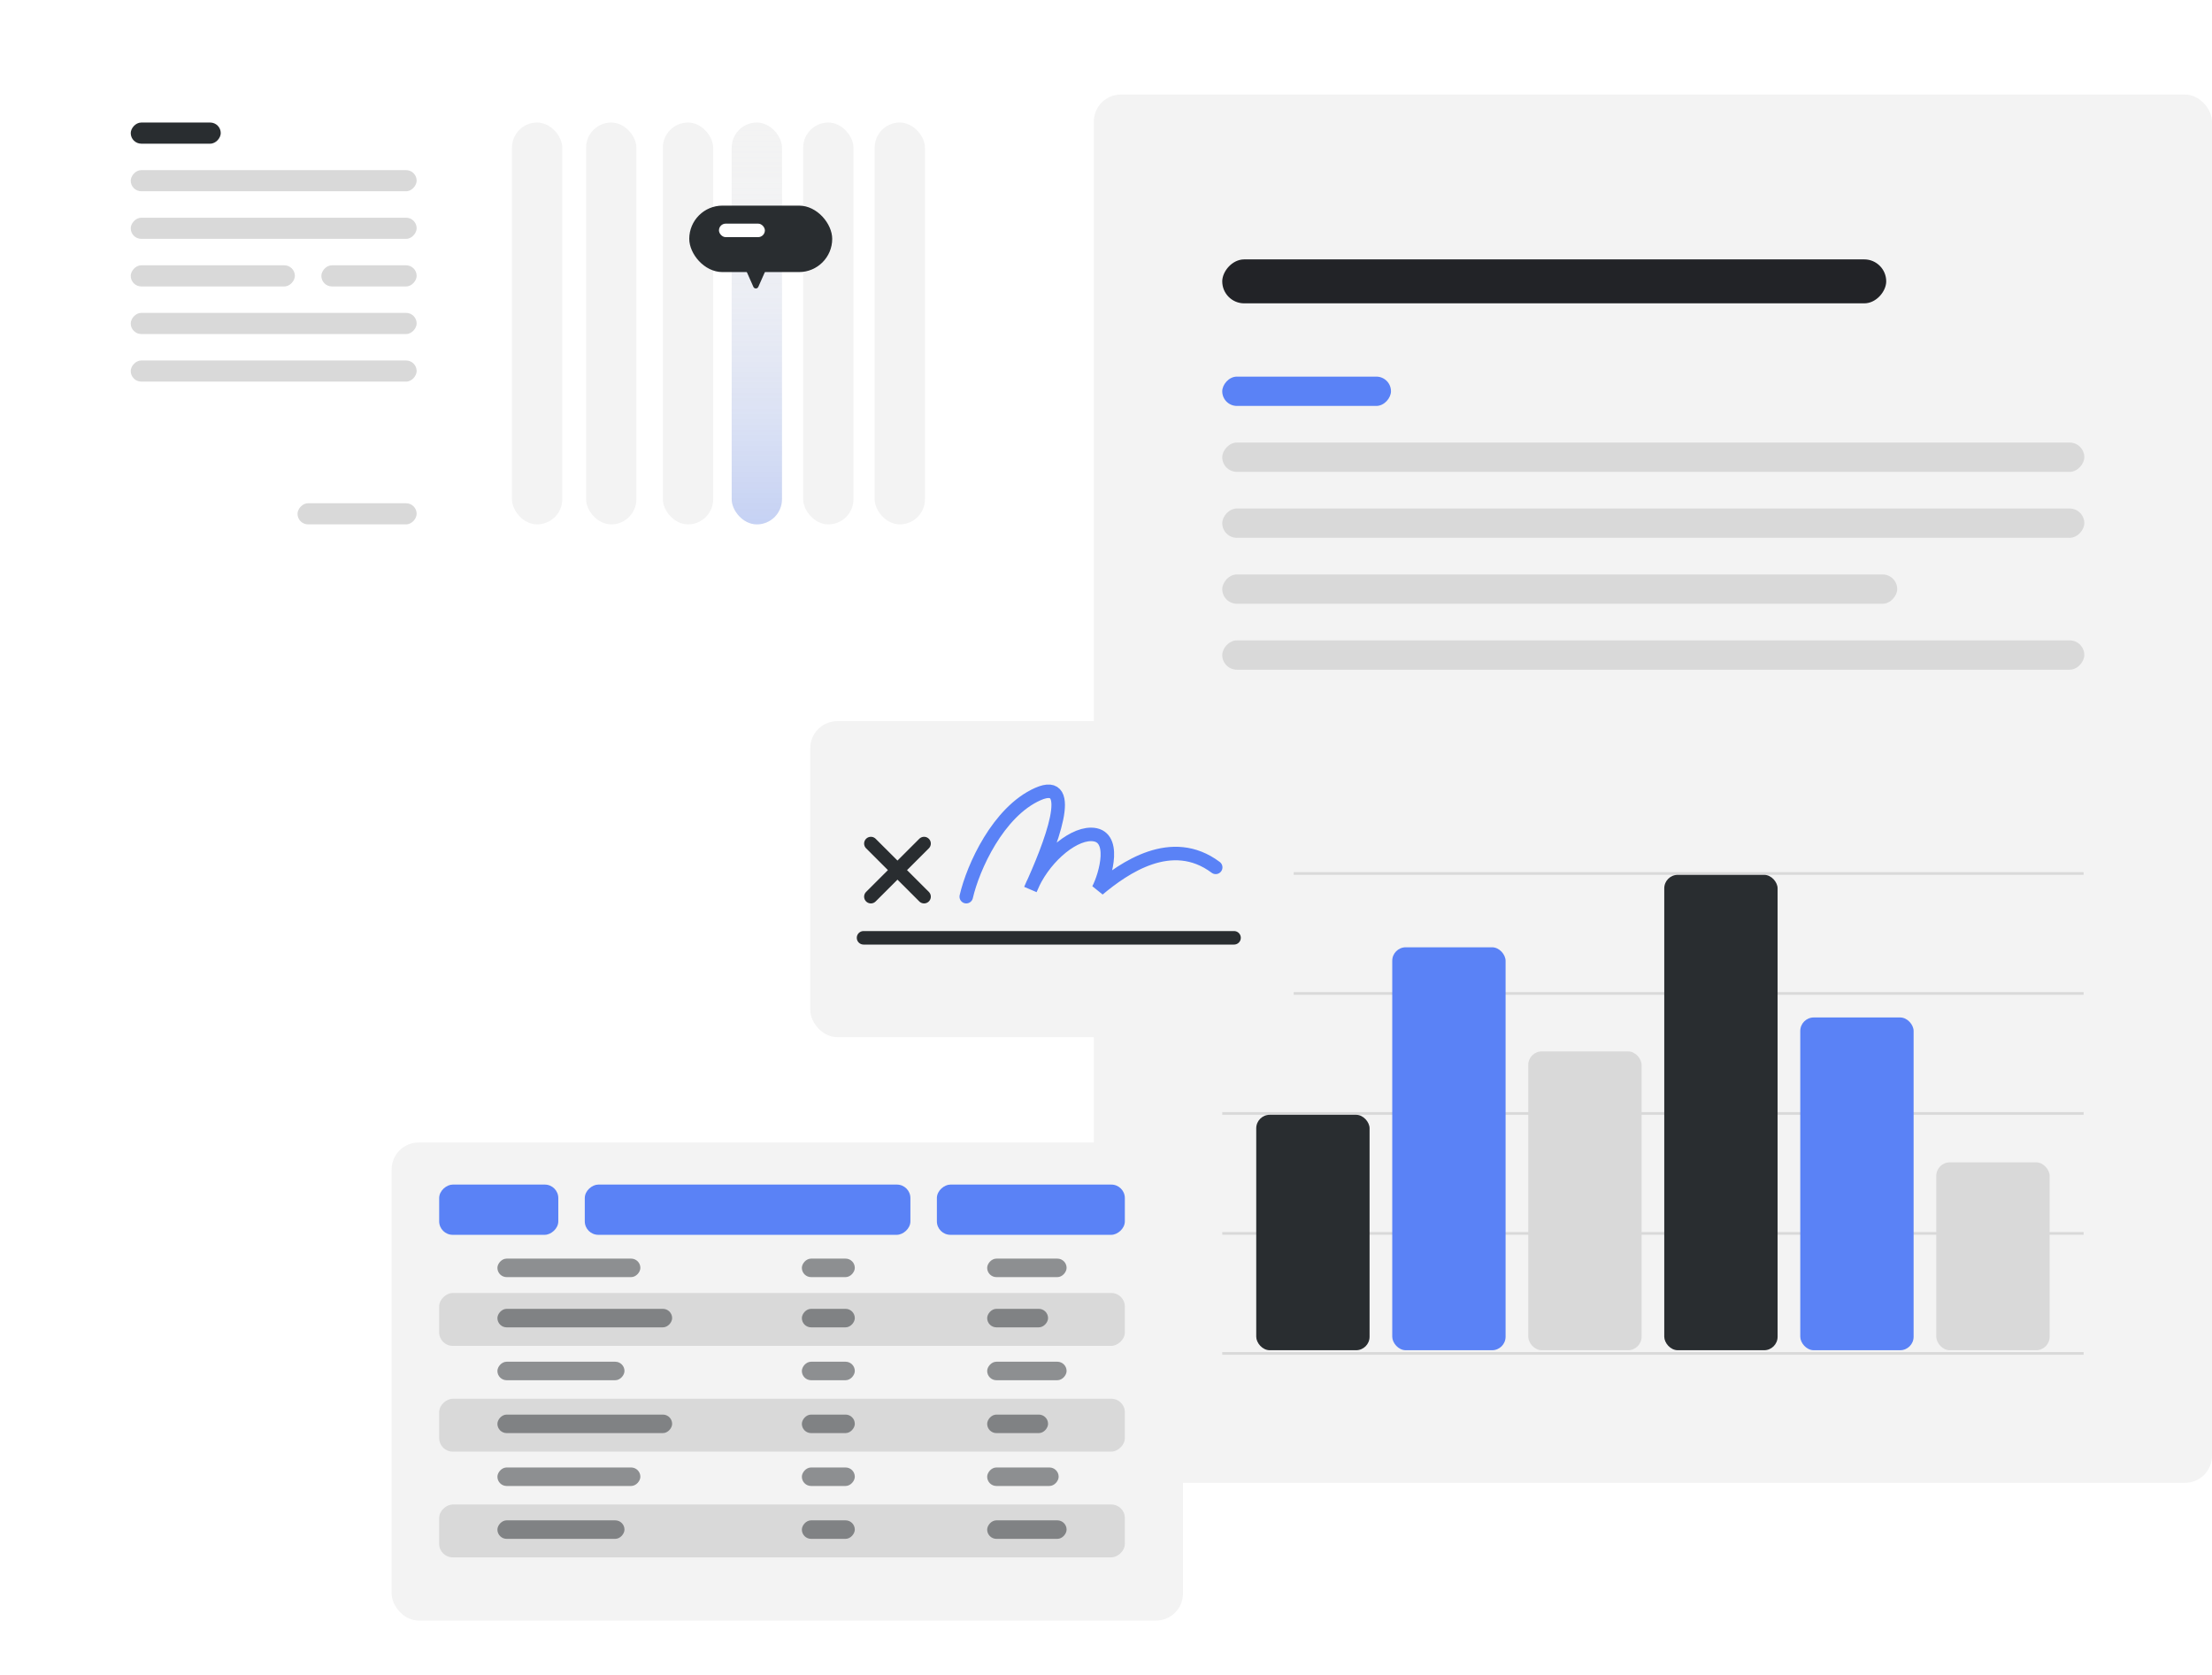 <svg width="819" height="620" viewBox="0 0 819 620" fill="none" xmlns="http://www.w3.org/2000/svg">
<rect x="405" y="35" width="414" height="514" rx="10" fill="#F3F3F3"/>
<rect width="319.185" height="10.851" rx="5.425" transform="matrix(1 0 0 -1 452.538 174.703)" fill="#D9D9D9"/>
<rect width="319.185" height="10.851" rx="5.425" transform="matrix(1 0 0 -1 452.538 199.117)" fill="#D9D9D9"/>
<rect width="249.915" height="10.851" rx="5.425" transform="matrix(1 0 0 -1 452.538 223.531)" fill="#D9D9D9"/>
<rect width="319.185" height="10.851" rx="5.425" transform="matrix(1 0 0 -1 452.538 247.945)" fill="#D9D9D9"/>
<rect width="62.479" height="10.851" rx="5.425" transform="matrix(1 0 0 -1 452.538 150.289)" fill="#5A82F6"/>
<rect width="245.84" height="16.276" rx="8.138" transform="matrix(1 0 0 -1 452.539 112.311)" fill="#222327"/>
<line x1="452.539" y1="501.08" x2="771.467" y2="501.08" stroke="#D9D9D9"/>
<line x1="452.539" y1="456.66" x2="771.467" y2="456.66" stroke="#D9D9D9"/>
<line x1="452.539" y1="412.24" x2="771.467" y2="412.24" stroke="#D9D9D9"/>
<line x1="452.539" y1="367.82" x2="771.467" y2="367.82" stroke="#D9D9D9"/>
<line x1="452.539" y1="323.4" x2="771.467" y2="323.4" stroke="#D9D9D9"/>
<rect x="465.127" y="412.74" width="41.964" height="87.164" rx="5" fill="#292D30"/>
<rect x="616.198" y="323.9" width="41.964" height="176.004" rx="5" fill="#292D30"/>
<rect x="515.484" y="350.72" width="41.964" height="149.184" rx="5" fill="#5A82F6"/>
<rect x="666.556" y="376.701" width="41.964" height="123.203" rx="5" fill="#5A82F6"/>
<rect x="565.842" y="389.272" width="41.964" height="110.631" rx="5" fill="#D9D9D9"/>
<rect x="716.913" y="430.34" width="41.964" height="69.564" rx="5" fill="#D9D9D9"/>
<g filter="url(#filter0_d_377_111)">
<rect x="19" y="16" width="353" height="208" rx="10" fill="white"/>
</g>
<rect x="189.554" y="45.365" width="18.624" height="148.782" rx="9.312" fill="#F3F3F3"/>
<rect x="217" y="45.365" width="18.624" height="148.782" rx="9.312" fill="#F3F3F3"/>
<rect x="245.425" y="45.365" width="18.624" height="148.782" rx="9.312" fill="#F3F3F3"/>
<rect x="270.91" y="45.365" width="18.624" height="148.782" rx="9.312" fill="#F3F3F3"/>
<rect x="297.375" y="45.365" width="18.624" height="148.782" rx="9.312" fill="#F3F3F3"/>
<rect x="323.84" y="45.365" width="18.624" height="148.782" rx="9.312" fill="#F3F3F3"/>
<rect x="270.91" y="45.365" width="18.624" height="148.782" rx="9.312" fill="url(#paint0_linear_377_111)"/>
<ellipse cx="280.787" cy="88.993" rx="4.091" ry="4.108" fill="#292D30" stroke="white" stroke-width="3"/>
<rect x="255.198" y="76.127" width="52.931" height="24.607" rx="12.303" fill="#292D30"/>
<rect x="266.198" y="82.797" width="17" height="5" rx="2.5" fill="white"/>
<path d="M280.773 106.204C280.421 106.996 279.297 106.996 278.945 106.204L276.153 99.917C275.859 99.256 276.344 98.511 277.067 98.511L282.651 98.511C283.374 98.511 283.858 99.256 283.565 99.917L280.773 106.204Z" fill="#292D30"/>
<rect width="44.109" height="7.831" rx="3.915" transform="matrix(1 0 0 -1 110.158 194.147)" fill="#D9D9D9"/>
<rect width="105.861" height="7.831" rx="3.915" transform="matrix(1 0 0 -1 48.406 70.814)" fill="#D9D9D9"/>
<rect width="105.861" height="7.831" rx="3.915" transform="matrix(1 0 0 -1 48.406 88.433)" fill="#D9D9D9"/>
<rect width="60.772" height="7.831" rx="3.915" transform="matrix(1 0 0 -1 48.406 106.052)" fill="#D9D9D9"/>
<rect width="35.287" height="7.831" rx="3.915" transform="matrix(1 0 0 -1 118.98 106.052)" fill="#D9D9D9"/>
<rect width="105.861" height="7.831" rx="3.915" transform="matrix(1 0 0 -1 48.406 123.671)" fill="#D9D9D9"/>
<rect width="105.861" height="7.831" rx="3.915" transform="matrix(1 0 0 -1 48.406 141.29)" fill="#D9D9D9"/>
<rect width="33.327" height="7.831" rx="3.915" transform="matrix(1 0 0 -1 48.406 53.195)" fill="#292D30"/>
<g filter="url(#filter1_d_377_111)">
<rect x="143" y="419" width="293" height="177" rx="10" fill="#F3F3F3"/>
</g>
<rect x="337.08" y="438.576" width="18.598" height="120.564" rx="5" transform="rotate(90 337.08 438.576)" fill="#5A82F6"/>
<rect x="416.476" y="438.576" width="18.598" height="69.594" rx="5" transform="rotate(90 416.476 438.576)" fill="#5A82F6"/>
<rect x="206.713" y="438.576" width="18.598" height="44.109" rx="5" transform="rotate(90 206.713 438.576)" fill="#5A82F6"/>
<rect x="416.476" y="517.862" width="19.577" height="253.871" rx="5" transform="rotate(90 416.476 517.862)" fill="#D9D9D9"/>
<rect x="416.476" y="478.709" width="19.577" height="253.871" rx="5" transform="rotate(90 416.476 478.709)" fill="#D9D9D9"/>
<rect x="416.476" y="557.015" width="19.577" height="253.871" rx="5" transform="rotate(90 416.476 557.015)" fill="#D9D9D9"/>
<rect opacity="0.5" width="52.931" height="6.852" rx="3.426" transform="matrix(1 0 0 -1 184.168 472.835)" fill="#292D30"/>
<rect opacity="0.5" width="64.693" height="6.852" rx="3.426" transform="matrix(1 0 0 -1 184.168 491.433)" fill="#292D30"/>
<rect opacity="0.5" width="47.049" height="6.852" rx="3.426" transform="matrix(1 0 0 -1 184.168 511.01)" fill="#292D30"/>
<rect opacity="0.5" width="64.693" height="6.852" rx="3.426" transform="matrix(1 0 0 -1 184.168 530.587)" fill="#292D30"/>
<rect opacity="0.5" width="52.931" height="6.852" rx="3.426" transform="matrix(1 0 0 -1 184.168 550.163)" fill="#292D30"/>
<rect opacity="0.5" width="47.049" height="6.852" rx="3.426" transform="matrix(1 0 0 -1 184.168 569.74)" fill="#292D30"/>
<rect opacity="0.5" width="19.604" height="6.852" rx="3.426" transform="matrix(1 0 0 -1 296.891 472.835)" fill="#292D30"/>
<rect opacity="0.5" width="19.604" height="6.852" rx="3.426" transform="matrix(1 0 0 -1 296.891 491.433)" fill="#292D30"/>
<rect opacity="0.5" width="19.604" height="6.852" rx="3.426" transform="matrix(1 0 0 -1 296.891 511.01)" fill="#292D30"/>
<rect opacity="0.5" width="19.604" height="6.852" rx="3.426" transform="matrix(1 0 0 -1 296.891 530.587)" fill="#292D30"/>
<rect opacity="0.5" width="19.604" height="6.852" rx="3.426" transform="matrix(1 0 0 -1 296.891 550.163)" fill="#292D30"/>
<rect opacity="0.5" width="19.604" height="6.852" rx="3.426" transform="matrix(1 0 0 -1 296.891 569.74)" fill="#292D30"/>
<rect opacity="0.5" width="29.406" height="6.852" rx="3.426" transform="matrix(1 0 0 -1 365.505 472.835)" fill="#292D30"/>
<rect opacity="0.5" width="22.544" height="6.852" rx="3.426" transform="matrix(1 0 0 -1 365.505 491.433)" fill="#292D30"/>
<rect opacity="0.5" width="29.406" height="6.852" rx="3.426" transform="matrix(1 0 0 -1 365.505 511.01)" fill="#292D30"/>
<rect opacity="0.5" width="22.544" height="6.852" rx="3.426" transform="matrix(1 0 0 -1 365.505 530.587)" fill="#292D30"/>
<rect opacity="0.5" width="26.465" height="6.852" rx="3.426" transform="matrix(1 0 0 -1 365.505 550.163)" fill="#292D30"/>
<rect opacity="0.5" width="29.406" height="6.852" rx="3.426" transform="matrix(1 0 0 -1 365.505 569.74)" fill="#292D30"/>
<g filter="url(#filter2_d_377_111)">
<rect x="298" y="263" width="179" height="117" rx="10" fill="#F3F3F3"/>
</g>
<path d="M357.758 331.979C360.248 321.128 369.575 300.512 384.244 294.001C398.913 287.491 388.998 312.99 381.527 329.266C385.828 318.415 396.468 308.921 403.938 308.921C413.733 308.921 409.371 324.067 406.655 329.266C416.162 321.354 433.819 308.921 450.118 321.128" stroke="#5A82F6" stroke-width="5" stroke-linecap="round"/>
<path d="M319.728 347.213L456.91 347.213" stroke="#292D30" stroke-width="5" stroke-linecap="round"/>
<path d="M322.444 312.312L342.139 331.979M342.139 312.312L322.444 331.979" stroke="#292D30" stroke-width="5" stroke-linecap="round"/>
<defs>
<filter id="filter0_d_377_111" x="0" y="0" width="393" height="248" filterUnits="userSpaceOnUse" color-interpolation-filters="sRGB">
<feFlood flood-opacity="0" result="BackgroundImageFix"/>
<feColorMatrix in="SourceAlpha" type="matrix" values="0 0 0 0 0 0 0 0 0 0 0 0 0 0 0 0 0 0 127 0" result="hardAlpha"/>
<feOffset dx="1" dy="4"/>
<feGaussianBlur stdDeviation="10"/>
<feComposite in2="hardAlpha" operator="out"/>
<feColorMatrix type="matrix" values="0 0 0 0 0.044 0 0 0 0 0.063 0 0 0 0 0.131 0 0 0 0.28 0"/>
<feBlend mode="normal" in2="BackgroundImageFix" result="effect1_dropShadow_377_111"/>
<feBlend mode="normal" in="SourceGraphic" in2="effect1_dropShadow_377_111" result="shape"/>
</filter>
<filter id="filter1_d_377_111" x="125" y="403" width="333" height="217" filterUnits="userSpaceOnUse" color-interpolation-filters="sRGB">
<feFlood flood-opacity="0" result="BackgroundImageFix"/>
<feColorMatrix in="SourceAlpha" type="matrix" values="0 0 0 0 0 0 0 0 0 0 0 0 0 0 0 0 0 0 127 0" result="hardAlpha"/>
<feOffset dx="2" dy="4"/>
<feGaussianBlur stdDeviation="10"/>
<feComposite in2="hardAlpha" operator="out"/>
<feColorMatrix type="matrix" values="0 0 0 0 0.043 0 0 0 0 0.063 0 0 0 0 0.129 0 0 0 0.25 0"/>
<feBlend mode="normal" in2="BackgroundImageFix" result="effect1_dropShadow_377_111"/>
<feBlend mode="normal" in="SourceGraphic" in2="effect1_dropShadow_377_111" result="shape"/>
</filter>
<filter id="filter2_d_377_111" x="280" y="247" width="219" height="157" filterUnits="userSpaceOnUse" color-interpolation-filters="sRGB">
<feFlood flood-opacity="0" result="BackgroundImageFix"/>
<feColorMatrix in="SourceAlpha" type="matrix" values="0 0 0 0 0 0 0 0 0 0 0 0 0 0 0 0 0 0 127 0" result="hardAlpha"/>
<feOffset dx="2" dy="4"/>
<feGaussianBlur stdDeviation="10"/>
<feComposite in2="hardAlpha" operator="out"/>
<feColorMatrix type="matrix" values="0 0 0 0 0.043 0 0 0 0 0.063 0 0 0 0 0.129 0 0 0 0.25 0"/>
<feBlend mode="normal" in2="BackgroundImageFix" result="effect1_dropShadow_377_111"/>
<feBlend mode="normal" in="SourceGraphic" in2="effect1_dropShadow_377_111" result="shape"/>
</filter>
<linearGradient id="paint0_linear_377_111" x1="280.222" y1="45.365" x2="280.222" y2="194.147" gradientUnits="userSpaceOnUse">
<stop stop-color="#FCFCFD" stop-opacity="0"/>
<stop offset="1" stop-color="#5A82F6" stop-opacity="0.3"/>
</linearGradient>
</defs>
</svg>
